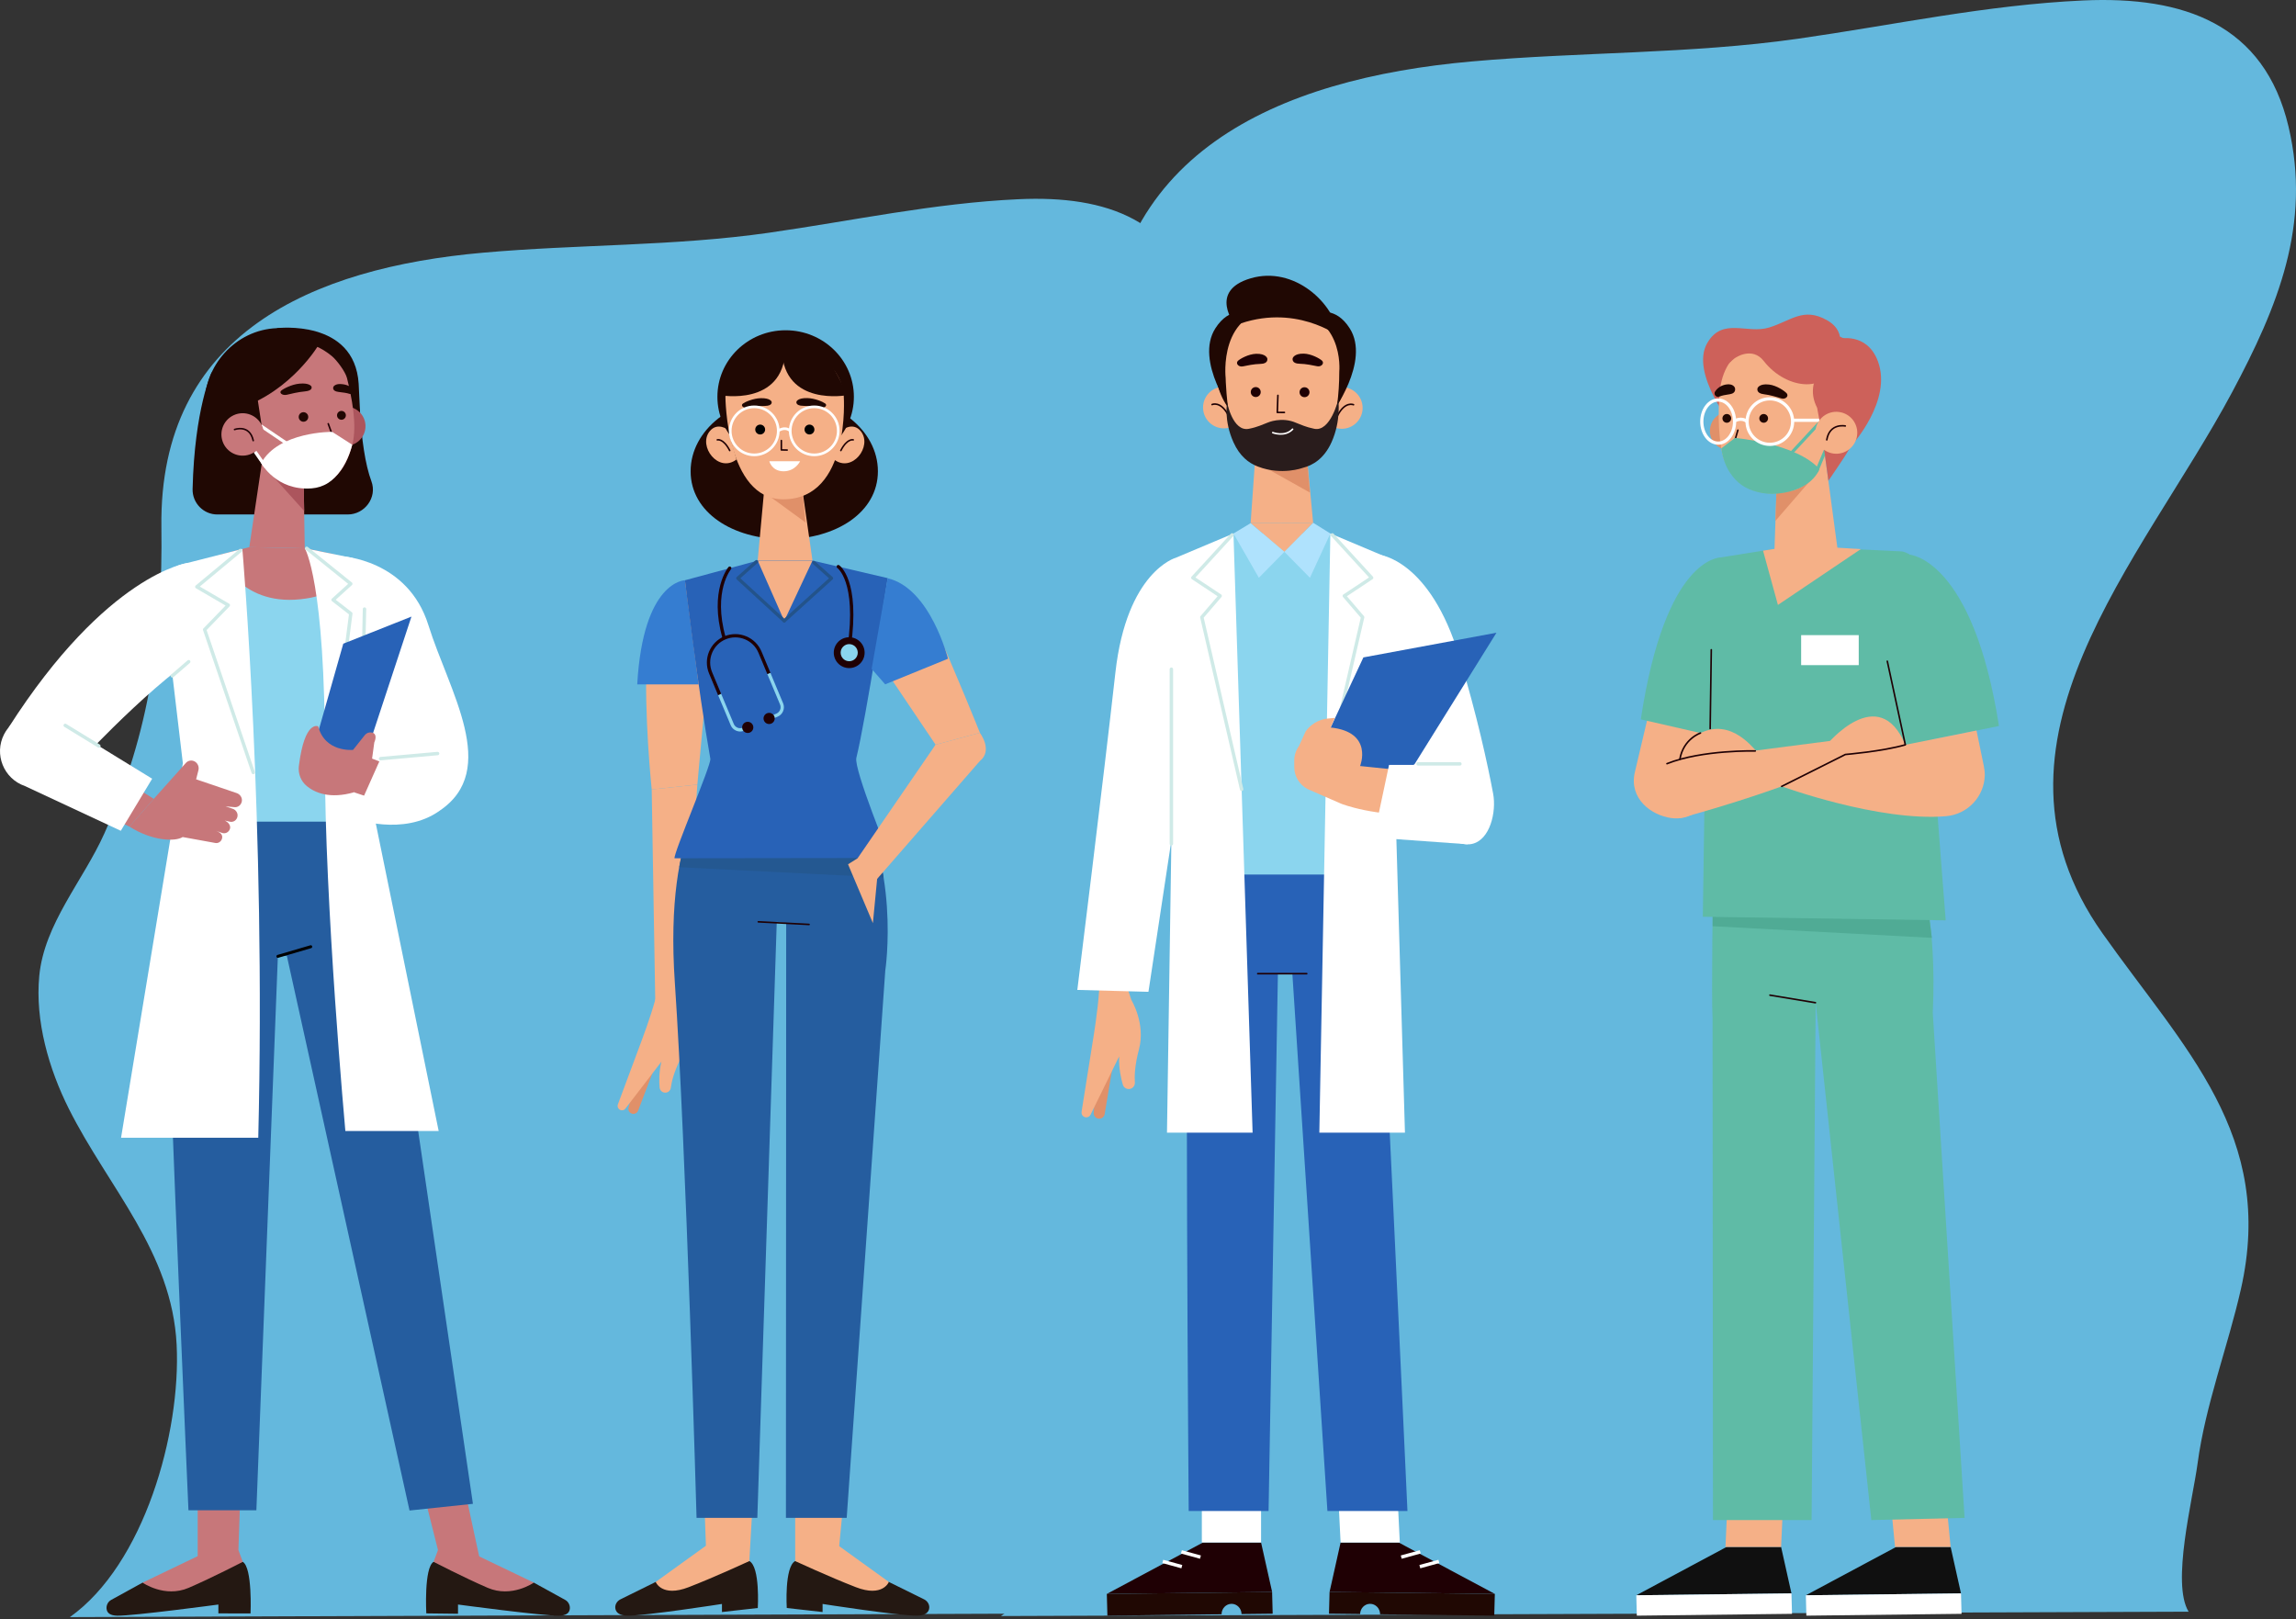 <svg width="716" height="505" viewBox="0 0 716 505" fill="none" xmlns="http://www.w3.org/2000/svg">
<rect x="0" y="0" width="716" height="505" fill="#333333" stroke="none"/>
<path d="M358.358 169.404C370.929 145.85 380.111 123.424 373.817 96.693C367.204 68.592 345.156 60.87 317.652 62.129C291.201 63.34 265.867 68.859 239.739 72.592C210.225 76.805 180.32 76.17 150.531 78.816C97.605 83.516 49.545 103.972 50.331 164.336C50.773 198.449 46.853 228.093 32.519 259.988C25.906 274.712 13.793 288.086 12.242 304.385C10.91 318.402 15.237 333.366 21.455 345.772C33.807 370.409 53.641 390.329 55.085 419.41C56.449 446.896 44.934 487.912 21.786 504.331L346.496 503.14C341.718 495.394 347.637 472.36 348.937 462.616C351.079 446.556 357.181 430.729 360.771 414.933C370.347 372.771 345.232 349.046 322.941 317.459C286.14 265.32 333.758 215.491 358.358 169.404Z" fill="#64B8DD"/>
<path d="M696.046 122.378C710.384 95.541 720.856 69.988 713.678 39.53C706.136 7.511 680.989 -1.288 649.618 0.147C619.449 1.527 590.554 7.816 560.753 12.069C527.09 16.869 492.981 16.145 459.005 19.16C398.639 24.515 343.823 47.823 344.719 116.603C345.224 155.472 340.752 189.25 324.403 225.591C316.861 242.369 303.045 257.607 301.276 276.178C299.756 292.149 304.692 309.2 311.784 323.335C325.872 351.407 348.495 374.104 350.141 407.24C351.697 438.558 338.564 485.292 312.162 504L682.517 502.643C677.067 493.817 683.818 467.572 685.301 456.469C687.744 438.171 694.704 420.137 698.798 402.139C709.72 354.098 681.075 327.065 655.65 291.074C613.676 231.667 667.987 174.891 696.046 122.378Z" fill="#64B8DD"/>
<g clip-path="url(#clip0_440_5741)">
<path d="M393.26 481.07H375.14L345.16 497.1L396.71 496.49L393.26 481.07Z" fill="#1F0004"/>
<path d="M384.06 500.19C385.76 500.19 387.14 501.61 387.17 503.38L396.88 503.27L396.7 496.49L345.16 497.1L345.34 503.88L380.94 503.45V503.44C380.94 501.64 382.34 500.19 384.06 500.19Z" fill="#200803"/>
<path d="M362.61 486.97L368.55 488.6" stroke="white" stroke-width="1.065" stroke-miterlimit="10"/>
<path d="M368.42 483.99L374.36 485.62" stroke="white" stroke-width="1.065" stroke-miterlimit="10"/>
<path d="M393.26 455.51H374.79V481.06H393.26V455.51Z" fill="white"/>
<path d="M418.06 481.07H436.18L466.16 497.1L414.62 496.49L418.06 481.07Z" fill="#1F0004"/>
<path d="M427.26 500.19C425.56 500.19 424.18 501.61 424.15 503.38L414.44 503.27L414.62 496.49L466.16 497.1L465.98 503.88L430.38 503.45V503.44C430.38 501.64 428.98 500.19 427.26 500.19Z" fill="#200803"/>
<path d="M448.71 486.97L442.77 488.6" stroke="white" stroke-width="1.065" stroke-miterlimit="10"/>
<path d="M442.9 483.99L436.97 485.62" stroke="white" stroke-width="1.065" stroke-miterlimit="10"/>
<path d="M435.26 455.51H416.79L418.06 481.07H436.53L435.26 455.51Z" fill="white"/>
<path d="M429.16 271.75C430.36 284.57 438.91 471.24 438.91 471.24H413.95L403.01 303.54L398.51 303.63L395.6 471.24H370.69C370.69 471.24 369.33 296.82 370.78 272.15L429.16 271.75Z" fill="#2862B7"/>
<path d="M392.22 303.66H407.5" stroke="#1F0004" stroke-width="0.49" stroke-miterlimit="10" stroke-linecap="round" stroke-linejoin="round"/>
<path d="M388.17 126.93C388.26 130.52 385.42 133.5 381.83 133.59C378.24 133.68 375.26 130.84 375.17 127.25C375.08 123.66 377.92 120.68 381.51 120.59C385.1 120.5 388.08 123.34 388.17 126.93Z" fill="#F5B087"/>
<path d="M377.98 126.17C377.98 126.17 380.57 124.92 383.02 129.42" stroke="#1F0004" stroke-width="0.49" stroke-miterlimit="10" stroke-linecap="round" stroke-linejoin="round"/>
<path d="M411.92 127.2C411.91 130.79 414.81 133.71 418.4 133.73C421.99 133.74 424.91 130.84 424.93 127.25C424.94 123.66 422.04 120.74 418.45 120.72C414.85 120.71 411.93 123.61 411.92 127.2Z" fill="#F5B087"/>
<path d="M422.09 126.22C422.09 126.22 419.47 125.02 417.12 129.58" stroke="#1F0004" stroke-width="0.49" stroke-miterlimit="10" stroke-linecap="round" stroke-linejoin="round"/>
<path d="M388.9 97.6C388.9 97.6 383.44 95.44 379.01 102.39C372.42 112.72 384.71 129.13 384.71 129.13L388.9 97.6Z" fill="#200803"/>
<path d="M411.01 97.6C411.01 97.6 416.47 95.44 420.9 102.39C427.49 112.72 415.2 129.13 415.2 129.13L411.01 97.6Z" fill="#200803"/>
<path d="M399.72 135.74C411.069 135.74 420.27 126.539 420.27 115.19C420.27 103.841 411.069 94.64 399.72 94.64C388.371 94.64 379.17 103.841 379.17 115.19C379.17 126.539 388.371 135.74 399.72 135.74Z" fill="#200803"/>
<path d="M407.43 141.17C407.43 141.17 404.66 144.75 401.32 145.38C397.98 146.01 394.73 144.06 394.69 144.03C394.65 144.01 391.6 140.48 391.6 140.48L390 163.16L409.5 163.05L407.43 141.17Z" fill="#F5B087"/>
<path d="M392.57 144.71L408.49 153.62L407.43 141.17L392.57 144.71Z" fill="#E09069"/>
<path d="M417.65 115.9C417.66 123.25 416.62 129.6 415.58 134.1C414.56 138.51 411.68 141.59 407.6 144.08L406.86 144.53C402.55 147.16 396.97 147.23 392.58 144.71C388.15 142.17 385.05 138.81 384.09 134.08C382.34 125.48 382.22 117.93 382.22 117.93C382.22 117.93 379.72 96.4 398.87 96.39C419.6 96.39 417.65 115.9 417.65 115.9Z" fill="#F5B087"/>
<path d="M417.34 124.62C417.34 124.62 414.92 134.74 409.87 133.73C407.19 133.19 405.69 132.43 404.25 131.89C399.68 129.84 395.32 131.8 395.32 131.8C393.8 132.35 392.3 133.17 389.46 133.73C384.41 134.74 382.67 125.5 382.67 125.5C382.67 125.5 381.57 131.1 384.66 137.95C386.6 142.26 389.42 144.41 392.11 145.44C392.2 145.48 392.29 145.51 392.37 145.54C392.38 145.54 392.38 145.54 392.39 145.55C399.75 148.36 406.23 145.92 406.23 145.92C409.34 145.16 412.9 143.08 415.22 137.95C418.31 131.1 417.34 124.62 417.34 124.62Z" fill="#291C1C"/>
<path d="M393.15 122.28C393.15 123.14 392.45 123.83 391.59 123.82C390.73 123.82 390.04 123.12 390.05 122.26C390.05 121.4 390.75 120.71 391.61 120.72C392.46 120.72 393.16 121.42 393.15 122.28Z" fill="#1F0004"/>
<path d="M408.36 122.33C408.36 123.19 407.66 123.88 406.8 123.87C405.94 123.87 405.25 123.17 405.26 122.31C405.26 121.45 405.96 120.76 406.82 120.77C407.67 120.78 408.36 121.47 408.36 122.33Z" fill="#1F0004"/>
<path d="M398.51 123.31L398.32 128.62L400.54 128.63" stroke="#1F0004" stroke-width="0.49" stroke-miterlimit="10" stroke-linecap="round" stroke-linejoin="round"/>
<path d="M403.12 111.74C403.12 111.74 402.66 113.41 405.26 113.44C407.23 113.47 409.63 113.98 410.77 114.22C411.41 114.36 412.11 114.11 412.41 113.63C412.66 113.25 412.6 112.79 412.26 112.47C411.56 111.83 408.97 110.35 406.57 110.29C403.49 110.23 403.12 111.74 403.12 111.74Z" fill="#1F0004"/>
<path d="M395.2 111.78C395.2 111.78 395.66 113.45 393.06 113.49C391.09 113.52 388.69 114.03 387.55 114.27C386.91 114.41 386.21 114.16 385.91 113.68C385.66 113.3 385.72 112.84 386.06 112.52C386.76 111.88 389.35 110.4 391.75 110.34C394.83 110.27 395.2 111.78 395.2 111.78Z" fill="#1F0004"/>
<path d="M396.9 134.92C396.9 134.92 400.66 136.41 403.09 133.86" stroke="white" stroke-width="0.49" stroke-miterlimit="10" stroke-linecap="round" stroke-linejoin="round"/>
<path d="M417.48 104.85C417.48 104.85 403.68 94.32 385.25 101.47C385.25 101.47 376.53 90.74 390.05 86.79C403.58 82.83 416.25 94.58 417.48 104.85Z" fill="#200803"/>
<path d="M347.2 331.19L344.49 347.45C344.34 348.35 343.51 348.98 342.6 348.88C341.68 348.78 341 347.97 341.06 347.05L341.57 339.15L347.2 331.19Z" fill="#E09069"/>
<path d="M345.69 305.15C348.08 304.28 350.72 305.55 351.52 307.97L352.82 311.88C352.82 311.88 357.33 319.24 355.18 327.28C353.84 332.3 353.77 335.7 353.91 337.54C353.98 338.5 353.37 339.37 352.43 339.59H352.42C351.43 339.82 350.43 339.25 350.15 338.28C349.59 336.4 348.86 333.15 349 329.47L340.11 347.6C339.74 348.41 338.75 348.72 337.98 348.26C337.44 347.94 337.17 347.31 337.29 346.69L340.97 323.56C340.97 323.56 342.33 315.24 342.72 309.41C342.86 307.5 343.9 305.8 345.69 305.15Z" fill="#F5B087"/>
<path d="M346.06 262.08L342.77 309.04L351.11 310.97L359.59 268.24L346.06 262.08Z" fill="#F5B087"/>
<path d="M366.62 173.97C366.62 173.97 351.35 178.23 347.83 209.79C344.18 242.47 335.96 308.73 335.96 308.73L358.14 309.32L374.78 199.42L366.62 173.97Z" fill="white"/>
<path d="M384.65 166.38L377.27 180.19V272.75H422.09V175.99L414.87 166.38H384.65Z" fill="#8BD5EE"/>
<path d="M409.5 163.04L400.53 172.11L390 163.16L409.5 163.04Z" fill="#F5B087"/>
<path d="M390 163.16L384.65 166.38L392.57 180.19L400.53 172.11L390 163.16Z" fill="#AFE2FD"/>
<path d="M409.5 163.04L414.87 166.38L408.5 180.19L400.54 172.11L409.5 163.04Z" fill="#AFE2FD"/>
<path d="M384.65 166.38L366.62 173.97L363.92 353.24H390.62L384.65 166.38Z" fill="white"/>
<path d="M365.29 263.16V208.71" stroke="#CFEAE7" stroke-width="1.065" stroke-miterlimit="10" stroke-linecap="round" stroke-linejoin="round"/>
<path d="M384.23 166.82L371.98 180.19L380.5 185.84L374.79 192.49L387.2 246.16" stroke="#CFEAE7" stroke-width="1.065" stroke-miterlimit="10" stroke-linecap="round" stroke-linejoin="round"/>
<path d="M414.87 166.38L432.89 173.97L438.13 353.24H411.43L414.87 166.38Z" fill="white"/>
<path d="M415.49 166.82L427.74 180.19L419.22 185.84L424.93 192.49L412.53 246.16" stroke="#CFEAE7" stroke-width="1.065" stroke-miterlimit="10" stroke-linecap="round" stroke-linejoin="round"/>
<path d="M430.16 173.03C430.16 173.03 445.94 174.47 455.1 204.87C460.65 223.3 463.9 238.27 465.63 247.52C466.7 253.2 464.67 261.98 459.02 263.2C453.74 264.34 446.79 258.04 445.04 252.93L426.71 199.54L430.16 173.03Z" fill="white"/>
<path d="M414.96 226.89L425.17 205.03L466.67 197.33L441.19 238.23L434.7 244.37L424.65 246.16L412.73 236.56L414.96 226.89Z" fill="#2862B7"/>
<path d="M437.14 240.25L424.14 238.9C424.14 238.9 428.44 228.32 414.96 226.89L416.28 223.89L413.54 224.15C410.99 224.56 408.7 225.97 407.18 228.07L405.08 232.66C404.13 233.98 403.61 235.56 403.61 237.19V239.23C403.61 242.12 405.23 244.77 407.8 246.1L418.23 250.65C418.23 250.65 428.92 254.94 444.61 253.9C444.62 253.89 445.51 243.39 437.14 240.25Z" fill="#F5B087"/>
<path d="M433.17 238.56L428.36 261.2L457.67 263.31L459.03 238.56H433.17Z" fill="white"/>
<path d="M442.22 238.23H455.27" stroke="#CFEAE7" stroke-width="1.065" stroke-miterlimit="10" stroke-linecap="round" stroke-linejoin="round"/>
<path d="M214.92 180.66C214.92 180.66 202.68 186.4 201.71 204.51C200.74 222.62 203.24 246.21 203.24 246.21L217.47 244.68L221.68 198.5L214.92 180.66Z" fill="#F5B087"/>
<path d="M213.6 180.97C213.6 180.97 200.55 181.06 198.72 213.44H217.86L213.6 180.97Z" fill="#357DD1"/>
<path d="M203.23 246.21L204.35 312.93C204.39 315.11 206.08 316.9 208.26 317.05C210.57 317.21 212.58 315.46 212.74 313.15L217.47 244.69L203.23 246.21Z" fill="#F5B087"/>
<path d="M204.35 332.35L199 346.38C198.7 347.16 197.85 347.57 197.06 347.32C196.25 347.07 195.79 346.22 196.01 345.41L197.89 338.45L204.35 332.35Z" fill="#E09069"/>
<path d="M207.68 308.81C209.97 308.46 212.1 310.07 212.38 312.37L212.84 316.1C212.84 316.1 215.54 323.49 212.18 330.28C210.08 334.53 209.41 337.55 209.2 339.21C209.09 340.08 208.39 340.75 207.51 340.77H207.5C206.58 340.8 205.79 340.11 205.7 339.19C205.54 337.41 205.47 334.37 206.26 331.11L195.06 345.71C194.58 346.37 193.64 346.46 193.04 345.91C192.62 345.52 192.48 344.91 192.7 344.39L200.15 324.39C200.15 324.39 202.86 317.2 204.26 312.06C204.73 310.4 205.96 309.07 207.68 308.81Z" fill="#F5B087"/>
<path d="M204.47 493.37L193.47 498.8C192.3 499.38 191.6 500.69 191.96 501.94C192.25 502.93 193.18 503.84 195.63 503.88C201.07 503.98 225.14 500.23 225.14 500.23V502.75L236.31 501.49C236.31 501.49 237.09 488.72 233.69 486.85L204.47 493.37Z" fill="#241812"/>
<path d="M222.2 480.59L204.47 493.37C204.47 493.37 206.37 498.25 214.76 495C223.16 491.75 233.68 486.85 233.68 486.85L232.15 479.21L222.2 480.59Z" fill="#F5B087"/>
<path d="M233.68 486.85L236.38 439.5L218.67 441.18L220.25 485.17L233.68 486.85Z" fill="#F5B087"/>
<path d="M277.19 493.37L288.19 498.8C289.36 499.38 290.06 500.69 289.7 501.94C289.41 502.93 288.48 503.84 286.03 503.88C280.59 503.98 256.52 500.23 256.52 500.23V502.75L245.35 501.49C245.35 501.49 244.57 488.72 247.97 486.85L277.19 493.37Z" fill="#241812"/>
<path d="M259.46 480.59L277.19 493.37C277.19 493.37 275.29 498.25 266.9 495C258.5 491.75 247.98 486.85 247.98 486.85L249.51 479.21L259.46 480.59Z" fill="#F5B087"/>
<path d="M247.98 486.85V438.65L265.69 440.34L261.42 485.17L247.98 486.85Z" fill="#F5B087"/>
<path d="M223.51 244.64C223.51 244.64 206.98 255.76 210.45 306.51C213.92 357.26 217.22 473.38 217.22 473.38H236.17L242.23 287.5L245.17 287.9L245.09 473.38H264.04L276.07 302.72C276.07 302.72 281.23 268.85 264.63 244.64C264.63 244.64 245.41 231.99 223.51 244.64Z" fill="#255D9F"/>
<path d="M236.47 287.49L252.3 288.31" stroke="#1F0004" stroke-width="0.49" stroke-miterlimit="10" stroke-linecap="round" stroke-linejoin="round"/>
<path d="M212.35 267.68L211.82 270.46L275.54 273.66C275.54 273.66 274.45 266.68 272.87 262.08L212.35 267.68Z" fill="#245891"/>
<path d="M273.77 146.98C273.77 159.81 260.7 168.17 244.57 168.17C228.44 168.17 215.37 159.81 215.37 146.98C215.37 134.15 228.44 123.75 244.57 123.75C260.7 123.75 273.77 134.15 273.77 146.98Z" fill="#200803"/>
<path d="M227.05 134.05C227.05 134.05 223.72 131.47 221.29 134.53C217.6 139.19 224.06 147.63 229.68 143.29L227.05 134.05Z" fill="#F5B087"/>
<path d="M223.69 137.18C223.69 137.18 225.55 136.6 227.56 140.51" stroke="#1F0004" stroke-width="0.48" stroke-miterlimit="10" stroke-linecap="round" stroke-linejoin="round"/>
<path d="M262.71 134.05C262.71 134.05 266.04 131.47 268.47 134.53C272.16 139.19 265.7 147.63 260.08 143.29L262.71 134.05Z" fill="#F5B087"/>
<path d="M266.08 137.18C266.08 137.18 264.22 136.6 262.21 140.51" stroke="#1F0004" stroke-width="0.48" stroke-miterlimit="10" stroke-linecap="round" stroke-linejoin="round"/>
<path d="M245 144.5C256.753 144.5 266.28 135.21 266.28 123.75C266.28 112.29 256.753 103 245 103C233.247 103 223.72 112.29 223.72 123.75C223.72 135.21 233.247 144.5 245 144.5Z" fill="#200803"/>
<path d="M238.3 152.86L236.28 174.84H253.37L250.2 152.62L238.3 152.86Z" fill="#F5B087"/>
<path d="M239.35 154.34C239.82 154.61 251.16 162.93 251.16 162.93L250.2 152.62L239.35 154.34Z" fill="#E09069"/>
<path d="M226.22 123.67C226.22 123.67 226.33 155.72 244.26 155.72C265.34 155.72 263.13 123.69 263.13 123.69C263.13 123.69 263.01 109.27 244.91 109.27C228.32 109.26 226.22 123.67 226.22 123.67Z" fill="#F5B087"/>
<path d="M237.06 135.5C237.911 135.5 238.6 134.811 238.6 133.96C238.6 133.109 237.911 132.42 237.06 132.42C236.209 132.42 235.52 133.109 235.52 133.96C235.52 134.811 236.209 135.5 237.06 135.5Z" fill="black"/>
<path d="M252.43 135.5C253.281 135.5 253.97 134.811 253.97 133.96C253.97 133.109 253.281 132.42 252.43 132.42C251.579 132.42 250.89 133.109 250.89 133.96C250.89 134.811 251.579 135.5 252.43 135.5Z" fill="black"/>
<path d="M243.66 137.39V140.32L245.48 140.36" stroke="#1F0004" stroke-width="0.48" stroke-miterlimit="10" stroke-linecap="round" stroke-linejoin="round"/>
<path d="M248.38 125.25C248.38 125.25 247.93 126.54 250.47 126.57C252.4 126.59 254.75 126.99 255.86 127.17C256.49 127.28 257.17 127.08 257.47 126.72C257.71 126.42 257.66 126.07 257.32 125.83C256.64 125.33 254.1 124.19 251.75 124.15C248.74 124.08 248.38 125.25 248.38 125.25Z" fill="#200803"/>
<path d="M240.62 125.28C240.62 125.28 241.07 126.57 238.53 126.6C236.6 126.62 234.25 127.02 233.14 127.2C232.51 127.31 231.83 127.11 231.53 126.75C231.29 126.45 231.34 126.1 231.68 125.86C232.36 125.36 234.9 124.22 237.25 124.18C240.26 124.11 240.62 125.28 240.62 125.28Z" fill="#200803"/>
<path d="M239.91 143.85H249.51C249.51 143.85 248.05 146.98 244.36 146.98C240.68 146.98 239.91 143.85 239.91 143.85Z" fill="white"/>
<path d="M235.21 141.86C239.347 141.86 242.7 138.507 242.7 134.37C242.7 130.233 239.347 126.88 235.21 126.88C231.073 126.88 227.72 130.233 227.72 134.37C227.72 138.507 231.073 141.86 235.21 141.86Z" stroke="white" stroke-width="0.83" stroke-miterlimit="10"/>
<path d="M253.92 141.86C258.057 141.86 261.41 138.507 261.41 134.37C261.41 130.233 258.057 126.88 253.92 126.88C249.783 126.88 246.43 130.233 246.43 134.37C246.43 138.507 249.783 141.86 253.92 141.86Z" stroke="white" stroke-width="0.83" stroke-miterlimit="10"/>
<path d="M246.44 134.37C244.71 132.83 242.7 134.37 242.7 134.37" stroke="white" stroke-width="0.83" stroke-miterlimit="10"/>
<path d="M224.59 123.25C224.59 123.25 244.18 126.92 244.91 109.26C244.91 109.26 235.03 98.02 224.59 123.25Z" fill="#200803"/>
<path d="M264.13 123.25C264.13 123.25 244.54 126.92 243.81 109.26C243.81 109.26 253.69 98.02 264.13 123.25Z" fill="#200803"/>
<path d="M236.28 174.84L213.6 180.97C213.6 180.97 217.67 214.95 221.52 236.66C221.85 238.54 210.04 266.01 210.35 267.67L277.55 267.58C277.55 267.58 266.18 239.86 267.05 236.35C270.05 224.22 276.82 180.3 276.82 180.3L253.37 174.83H236.28V174.84Z" fill="#2862B7"/>
<path d="M236.28 174.84L244.57 193.63L253.37 174.84H236.28Z" fill="#F5B087"/>
<path d="M235.91 175.17L230.1 180.34L244.57 193.63" stroke="#23538A" stroke-width="1.029" stroke-miterlimit="10" stroke-linecap="round" stroke-linejoin="round"/>
<path d="M253.78 175.43L259.29 180.34L244.57 193.63" stroke="#23538A" stroke-width="1.029" stroke-miterlimit="10" stroke-linecap="round" stroke-linejoin="round"/>
<path d="M261.41 176.71C261.41 176.71 267.8 181 264.82 201.8" stroke="#1F0004" stroke-width="1.029" stroke-miterlimit="10" stroke-linecap="round" stroke-linejoin="round"/>
<path d="M269.63 203.55C269.63 206.21 267.48 208.36 264.82 208.36C262.16 208.36 260.01 206.21 260.01 203.55C260.01 200.89 262.16 198.74 264.82 198.74C267.48 198.74 269.63 200.9 269.63 203.55Z" fill="#1F0004"/>
<path d="M267.49 203.55C267.49 205.02 266.29 206.22 264.82 206.22C263.35 206.22 262.15 205.02 262.15 203.55C262.15 202.08 263.35 200.88 264.82 200.88C266.29 200.88 267.49 202.08 267.49 203.55Z" fill="#8BD5EE"/>
<path d="M227.56 177.19C227.56 177.19 221.67 184.23 225.78 198.83" stroke="#1F0004" stroke-width="1.029" stroke-miterlimit="10" stroke-linecap="round" stroke-linejoin="round"/>
<path d="M227.87 226.19C228.38 227.4 229.57 228.14 230.82 228.14C231.23 228.14 231.65 228.06 232.05 227.89L232.91 227.53C233.17 227.42 233.3 227.12 233.19 226.86C233.08 226.6 232.78 226.48 232.52 226.58L231.66 226.94C230.56 227.4 229.29 226.88 228.83 225.79C227.89 223.56 226.3 219.78 224.88 216.37C224.57 216.51 224.25 216.65 223.94 216.8C225.35 220.2 226.93 223.96 227.87 226.19Z" fill="#8BD5EE"/>
<path d="M244.21 219.33L240.24 209.83C239.92 209.95 239.6 210.08 239.28 210.21L243.26 219.73C243.48 220.27 243.49 220.86 243.26 221.39C243.04 221.93 242.62 222.34 242.09 222.57L240.65 223.17C240.39 223.28 240.26 223.58 240.37 223.84C240.48 224.1 240.78 224.23 241.04 224.12L242.48 223.52C244.12 222.84 244.89 220.96 244.21 219.33Z" fill="#8BD5EE"/>
<path d="M237.48 203.21C236.57 201.02 234.86 199.33 232.67 198.43C230.48 197.53 228.07 197.54 225.88 198.45C221.38 200.33 219.24 205.52 221.11 210.02C221.61 211.22 222.71 213.88 223.93 216.79C224.24 216.65 224.56 216.51 224.87 216.36C223.66 213.46 222.56 210.82 222.06 209.62C220.41 205.64 222.3 201.05 226.28 199.39C228.21 198.58 230.34 198.58 232.28 199.37C234.22 200.17 235.73 201.67 236.53 203.6L239.29 210.21C239.61 210.08 239.93 209.95 240.25 209.83L237.48 203.21Z" fill="#1F0004"/>
<path d="M234.79 226.18C235.16 227.07 234.74 228.09 233.85 228.46C232.96 228.83 231.94 228.41 231.57 227.52C231.2 226.63 231.62 225.61 232.51 225.24C233.4 224.88 234.42 225.29 234.79 226.18Z" fill="#1F0004"/>
<path d="M241.46 223.39C241.83 224.28 241.41 225.3 240.52 225.67C239.63 226.04 238.61 225.62 238.24 224.73C237.87 223.84 238.29 222.82 239.18 222.45C240.07 222.09 241.09 222.51 241.46 223.39Z" fill="#1F0004"/>
<path d="M282.15 189.84L290.58 193.1C298.03 209.64 305.58 228.53 305.58 228.53L291.76 232.25L274.92 207.25L282.15 189.84Z" fill="#F5B087"/>
<path d="M271.82 208.6L276.04 213.43L295.63 205.44C295.63 205.44 290.15 183.45 276.81 180.34L271.82 208.6Z" fill="#357DD1"/>
<path d="M305.57 237.34L270.76 277.28L267.43 267.68L291.75 232.25L305.57 237.34Z" fill="#F5B087"/>
<path d="M267.43 267.68L264.46 269.55L272.21 287.9L273.63 273.1L267.43 267.68Z" fill="#F5B087"/>
<path d="M305.57 228.54C305.57 228.54 309.76 234.03 305.57 237.34C301.38 240.65 292.28 238.58 292.28 238.58L291.75 232.25L305.57 228.54Z" fill="#F5B087"/>
<path d="M44.46 493.58L34.65 498.98C33.61 499.55 32.98 500.86 33.3 502.11C33.56 503.09 34.39 503.84 36.58 503.89C41.43 503.99 68.1 500.41 68.1 500.41V503.17L78.13 503.19C78.13 503.19 78.76 488.95 75.72 487.1L44.46 493.58Z" fill="#241812"/>
<path d="M62.81 484.77L44.46 493.58C44.46 493.58 51.35 498.43 58.84 495.2C66.33 491.97 75.71 487.09 75.71 487.09L74.34 483.4L62.81 484.77Z" fill="#C7777A"/>
<path d="M74.35 483.4L75.72 442.53L61.65 443.39V489.01L74.35 483.4Z" fill="#C7777A"/>
<path d="M166.47 493.58L176.28 498.98C177.32 499.55 177.95 500.86 177.63 502.11C177.37 503.09 176.54 503.84 174.35 503.89C169.5 503.99 142.83 500.41 142.83 500.41V503.29L132.94 503.17C132.94 503.17 132.17 488.96 135.2 487.1L166.47 493.58Z" fill="#241812"/>
<path d="M148.12 484.77L166.47 493.58C166.47 493.58 159.58 498.43 152.09 495.2C144.6 491.97 135.22 487.09 135.22 487.09L136.59 483.4L148.12 484.77Z" fill="#C7777A"/>
<path d="M136.58 483.4L126.29 442.53L140.36 443.39L150.41 489.94L136.58 483.4Z" fill="#C7777A"/>
<path d="M70.35 251.5C70.35 251.5 51.99 283.07 52.47 310.94C52.95 338.81 58.77 471.02 58.77 471.02H79.95L86.65 298.26L89.45 298.09L127.71 471.09L147.48 469L124.51 312.56C122.94 302.51 120.24 292.66 116.33 283.27C112.99 275.25 108.97 261.73 103.23 254.65L70.35 251.5Z" fill="#255D9F"/>
<path d="M96.9 295.26L86.66 298.26" stroke="black" stroke-width="0.922" stroke-miterlimit="10" stroke-linecap="round" stroke-linejoin="round"/>
<path d="M86.39 102.34C86.39 102.34 110.56 99.37 111.85 119.7L112.53 133.64L88.92 139.03L86.39 102.34Z" fill="#200803"/>
<path d="M66.02 116.12C66.02 116.12 60.66 127.46 60.06 152.53C59.96 156.87 63.44 160.45 67.78 160.45H108.42C113.77 160.45 117.68 155.13 115.83 150.12C113.84 144.75 112.84 137.24 112.12 127.5L66.02 116.12Z" fill="#200803"/>
<path d="M63.83 126.74C64.29 139.19 75.23 148.89 88.27 148.41C101.31 147.93 111.51 137.46 111.06 125.01C110.6 112.56 99.43 101.86 86.39 102.34C73.35 102.82 63.38 114.29 63.83 126.74Z" fill="#200803"/>
<path d="M102.08 134.9C103.18 138.09 106.66 139.79 109.85 138.7C113.04 137.6 114.74 134.12 113.65 130.93C112.55 127.74 109.07 126.04 105.88 127.13C102.69 128.23 100.99 131.71 102.08 134.9Z" fill="#AC555D"/>
<path d="M94.66 147.68L95.04 171L77.74 170.64L83.02 135.28L94.66 147.68Z" fill="#C7777A"/>
<path d="M94.85 159.35L82.95 146.13L94.66 147.68L94.85 159.35Z" fill="#AC555D"/>
<path d="M103.52 111.08C105.05 112.35 107.73 115.95 108.21 117.91C109.63 123.7 111.48 132.49 109.86 138.7C107.75 146.77 102.96 153.59 92.85 151.78C92.85 151.78 80.8 150.73 77.47 134.79C72.17 109.4 90.45 100.22 103.52 111.08Z" fill="#C7777A"/>
<path d="M102.36 132.16L103.87 136.29L101.46 136.71" stroke="#1F0004" stroke-width="0.487" stroke-miterlimit="10" stroke-linecap="round" stroke-linejoin="round"/>
<path d="M93.15 130.04C93.15 130.86 93.82 131.53 94.64 131.53C95.46 131.53 96.13 130.86 96.13 130.04C96.13 129.22 95.46 128.55 94.64 128.55C93.81 128.55 93.15 129.22 93.15 130.04Z" fill="#210702"/>
<path d="M105.1 129.53C105.1 130.29 105.72 130.91 106.48 130.91C107.24 130.91 107.86 130.29 107.86 129.53C107.86 128.77 107.24 128.15 106.48 128.15C105.72 128.15 105.1 128.77 105.1 129.53Z" fill="#210702"/>
<path d="M103.96 120.66C103.96 120.66 103.4 121.95 105.49 122.22C107.08 122.42 108.08 122.53 108.97 122.83C109.47 123 110.06 122.86 110.36 122.51C110.6 122.23 110.61 121.86 110.37 121.57C109.88 120.99 108.83 120.1 106.9 119.83C104.43 119.48 103.96 120.66 103.96 120.66Z" fill="#210702"/>
<path d="M97.12 120.54C97.12 120.54 97.76 121.84 95.07 122.07C93.03 122.24 90.58 122.84 89.43 123.12C88.77 123.28 88.03 123.13 87.66 122.77C87.37 122.48 87.38 122.11 87.7 121.83C88.36 121.26 90.91 119.88 93.39 119.65C96.58 119.35 97.12 120.54 97.12 120.54Z" fill="#210702"/>
<path d="M102.91 140.44C102.91 140.44 99.5 141.15 95.43 139.35" stroke="#1F0004" stroke-width="0.487" stroke-miterlimit="10" stroke-linecap="round" stroke-linejoin="round"/>
<path d="M103.58 134.68C103.58 134.68 86.9 134.53 81.44 144.41C81.44 144.41 86.13 153.15 97.2 152.31C99.02 152.17 100.79 151.6 102.33 150.61C104.87 148.98 108.13 145.23 109.85 138.7L103.58 134.68Z" fill="white"/>
<path d="M78.97 131.22L91.34 139.59" stroke="white" stroke-miterlimit="10"/>
<path d="M79.54 140.86L82.84 145.57" stroke="white" stroke-miterlimit="10"/>
<path d="M79.39 118.29L81.83 134.21L66.84 123.18L79.39 118.29Z" fill="#200803"/>
<path d="M99.66 107.1C99.66 107.1 91.19 122 74.29 127.48C74.29 127.48 67.35 127.12 74.29 114.94C81.23 102.78 99.66 107.1 99.66 107.1Z" fill="#200803"/>
<path d="M69.41 137.64C70.6 141.1 74.36 142.93 77.82 141.75C81.28 140.56 83.11 136.8 81.93 133.34C80.74 129.88 76.98 128.05 73.52 129.23C70.06 130.42 68.22 134.19 69.41 137.64Z" fill="#C7777A"/>
<path d="M73.14 133.96C73.14 133.96 77.83 132.2 78.97 137.41" stroke="#1F0004" stroke-width="0.487" stroke-miterlimit="10" stroke-linecap="round" stroke-linejoin="round"/>
<path d="M106.38 173.46C106.38 173.46 127.17 174.37 133.6 194.98C140.03 215.58 156.03 240.15 137.06 252.86L114.83 239.59L106.38 173.46Z" fill="white"/>
<path d="M107.87 177.23H69.05V256.25H107.87V177.23Z" fill="#8BD5EE"/>
<path d="M77.74 170.64L68.5 173.02C68.5 173.02 74.23 188.95 93.68 186.89C113.13 184.83 104.01 172.81 104.01 172.81L95.04 171L77.74 170.64Z" fill="#C7777A"/>
<path d="M75.58 171.2C75.58 171.2 82.95 256.63 80.54 354.83H37.75L57.02 238.02L50.71 184.73C50.25 180.82 52.69 177.16 56.47 176.07L75.58 171.2Z" fill="white"/>
<path d="M75 171.68L61.38 183.01L71.2 188.74L63.82 196.36L78.97 240.92" stroke="#CFEAE7" stroke-width="1.065" stroke-miterlimit="10" stroke-linecap="round" stroke-linejoin="round"/>
<path d="M95.04 171C95.04 171 101.46 181.1 101.32 236.47C101.21 281.54 107.7 352.74 107.7 352.74H136.8L112.75 235.08L113.88 179.57C113.94 176.83 112.02 174.44 109.33 173.89L95.04 171Z" fill="white"/>
<path d="M113.67 189.95L113.19 211.41" stroke="#CFEAE7" stroke-width="1.065" stroke-miterlimit="10" stroke-linecap="round" stroke-linejoin="round"/>
<path d="M95.64 171L109.39 182.07L103.87 187.08L109.39 191.36L102.91 241.75" stroke="#CFEAE7" stroke-width="1.065" stroke-miterlimit="10" stroke-linecap="round" stroke-linejoin="round"/>
<path d="M107.05 200.75L96.38 238.3L111.24 240.15L113.87 236.1L128.31 192.3L107.05 200.75Z" fill="#2862B7"/>
<path d="M115.92 237.42L116.72 231.55C117.29 230.25 117.4 228.76 116.01 228.46C115.2 228.28 114.36 228.56 113.82 229.19L110.1 233.87C110.1 233.87 101.34 234.75 99.23 226.53C99.23 226.53 94.99 224.39 93.2 238.91C92.91 241.29 93.85 243.68 95.71 245.19C98.3 247.28 102.9 249.22 110.35 247.11L115.92 237.42Z" fill="#C7777A"/>
<path d="M110.35 247.09L119.96 250.26L123.74 239.61L113.67 235.66L110.35 247.09Z" fill="#C7777A"/>
<path d="M118.83 236.26L110.35 255.29C110.35 255.29 125.75 260.95 137.07 252.86L138.55 235.67L118.83 236.26Z" fill="white"/>
<path d="M118.68 236.6L136.46 235.01" stroke="#CFEAE7" stroke-width="1.065" stroke-miterlimit="10" stroke-linecap="round" stroke-linejoin="round"/>
<path d="M58.56 175.55C58.56 175.55 33.39 178.86 2.7 226.86L20.82 241.76C20.82 241.76 45.56 214.69 61.37 204.67L58.56 175.55Z" fill="white"/>
<path d="M53.73 210.78L58.85 206.36" stroke="#CFEAE7" stroke-width="1.065" stroke-miterlimit="10" stroke-linecap="round" stroke-linejoin="round"/>
<path d="M73.83 247.35L61.16 243.05L61.88 240.21C62.14 239.18 61.7 238.08 60.8 237.53C59.87 236.96 58.7 237.13 57.97 237.93L47.96 249.14L40.36 257.79C47.57 262.39 54.75 262.51 56.96 261.05C57.25 261.1 66.98 262.87 66.98 262.87C67.94 263.13 68.92 262.57 69.22 261.59C69.43 260.88 69.38 259.81 67.35 259.12L69.38 259.81C70.4 260.08 71.43 259.48 71.72 258.44C72 257.52 71.31 256.47 70.09 255.9L71.61 256.25C72.72 256.55 73.86 255.83 74.06 254.62C74.24 253.58 73.56 252.57 72.59 252.24L70.35 251.49L72.9 251.71C74.1 251.94 75.25 251.12 75.43 249.83C75.58 248.75 74.85 247.7 73.83 247.35Z" fill="#C7777A"/>
<path d="M47.96 249.15L30.21 237.95L25.32 250.53L40.36 257.8L47.96 249.15Z" fill="#C7777A"/>
<path d="M16.7 223.99L47.45 242.86L37.67 259.1L7.78 245.15C1.14 242.87 -1.93 235.23 1.28 228.99C4.17 223.38 11.05 221.14 16.7 223.99Z" fill="white"/>
<path d="M30.82 232.65L20.34 226.23" stroke="#CFEAE7" stroke-width="1.065" stroke-miterlimit="10" stroke-linecap="round" stroke-linejoin="round"/>
<path d="M555.43 482.46H538.41L510.27 497.52L558.66 496.94L555.43 482.46Z" fill="#101010"/>
<path d="M558.83 503.31L558.66 496.94L510.27 497.52L510.44 503.88L558.83 503.31Z" fill="white"/>
<path d="M539.17 458.48H556.52L555.43 482.46H538.08L539.17 458.48Z" fill="#F5B087"/>
<path d="M608.3 482.46H591.29L563.15 497.52L611.53 496.94L608.3 482.46Z" fill="#101010"/>
<path d="M611.7 503.31L611.53 496.94L563.15 497.52L563.31 503.88L611.7 503.31Z" fill="white"/>
<path d="M588.64 458.48H605.98L608.3 482.46H590.96L588.64 458.48Z" fill="#F5B087"/>
<path d="M602.73 315.89C604.06 286.81 598.97 271.67 596.81 262.3L596.49 258.02L595.7 257.84C595.55 257.3 595.47 257 595.47 257L595.22 257.73L566.14 251.04L535.62 249.03L534.35 270.25C534.14 276.49 533.67 311.38 534.06 317.61L534.18 474.07H564.94L566.21 312.74L583.57 474.07L612.65 473.39L602.73 315.89Z" fill="#5FBBA6"/>
<path d="M534.09 283.94V288.86L602.45 292.49L601.44 284.99L534.09 283.94Z" fill="#50AB95"/>
<path d="M566.14 312.72L551.95 310.36" stroke="#1F0004" stroke-width="0.49" stroke-miterlimit="10" stroke-linecap="round" stroke-linejoin="round"/>
<path d="M574.35 171.08L592.67 171.95C595.15 171.95 599.93 175.38 599.67 180.2C599.09 190.99 606.76 287.03 606.76 287.03L531.02 285.91L532.49 183.58C532.58 180.23 533.39 174.56 536.67 173.84L555.09 170.9L574.35 171.08Z" fill="#5FBBA6"/>
<path d="M580.27 171.26L570.29 170.64L555.09 170.89L549.8 171.74L554.44 188.66L580.27 171.26Z" fill="#F5B087"/>
<path d="M579.64 198.08H561.68V207.44H579.64V198.08Z" fill="white"/>
<path d="M514.59 220.62L509.8 240.92C507.97 249.01 514.84 254.25 521.17 255.13C526.97 255.94 532.39 252.09 533.54 246.35L533.31 222.04L514.59 220.62Z" fill="#F5B087"/>
<path d="M536.67 173.83C536.24 173.94 519.35 173.59 511.68 224.35L533.22 229.28L536.67 173.83Z" fill="#5FBBA6"/>
<path d="M533.31 227.26L533.66 202.64" stroke="#1F0004" stroke-width="0.49" stroke-miterlimit="10" stroke-linecap="round" stroke-linejoin="round"/>
<path d="M523.85 255.17C523.85 255.17 553.74 247.47 578.81 235.87L572.37 230.86L526.55 236.78L523.85 255.17Z" fill="#F5B087"/>
<path d="M569.62 232.29C569.62 232.29 585.86 212.4 594.17 232.29L596.04 236.41L585.74 241.5L573.3 238.83L569.62 232.29Z" fill="#F5B087"/>
<path d="M547.96 234.38C547.37 234.46 540.23 223.37 529.84 228.84C519.46 234.32 525.85 241.5 525.85 241.5L547.96 234.38Z" fill="#F5B087"/>
<path d="M547.37 234.2C547.37 234.2 530.88 233.78 519.84 238.17" stroke="#1F0004" stroke-width="0.49" stroke-miterlimit="10" stroke-linecap="round" stroke-linejoin="round"/>
<path d="M530.28 228.62C530.28 228.62 524.97 230.38 523.86 236.78" stroke="#1F0004" stroke-width="0.49" stroke-miterlimit="10" stroke-linecap="round" stroke-linejoin="round"/>
<path d="M595.58 173C595.58 173 615.25 174.34 623.37 226.42L594.17 232.29L595.58 173Z" fill="#5FBBA6"/>
<path d="M594.17 232.29L588.55 206.22" stroke="#1F0004" stroke-width="0.49" stroke-miterlimit="10" stroke-linecap="round" stroke-linejoin="round"/>
<path d="M594.17 232.29V234.72L575.48 235.29L555.63 245.24C555.63 245.24 585.95 256.34 606.86 254.55C613.65 253.97 618.79 248.4 618.95 241.79C618.97 240.79 618.83 239.79 618.63 238.82L616.37 227.83L594.17 232.29Z" fill="#F5B087"/>
<path d="M555.62 245.25L575.47 235.3C575.47 235.3 586.82 234.38 594.16 232.29" stroke="#1F0004" stroke-width="0.49" stroke-miterlimit="10" stroke-linecap="round" stroke-linejoin="round"/>
<path d="M573.34 105.69C573.34 105.69 582.22 103.4 585.65 112.76C590.12 124.93 577.55 138.76 577.55 138.76L573.34 105.69Z" fill="#CD615A"/>
<path d="M572.64 111.13C572.64 111.13 577 103.9 569.67 99.82C562.34 95.74 558.6 100.01 551.71 102.14C544.82 104.28 537.16 98.81 532.41 106.97C526.87 116.49 540.74 133.44 540.74 133.44L572.64 111.13Z" fill="#CD615A"/>
<path d="M544.99 135.69C544.27 138.9 541.08 140.91 537.87 140.19C534.66 139.47 532.65 136.28 533.37 133.07C534.09 129.86 537.28 127.85 540.49 128.57C543.7 129.29 545.71 132.48 544.99 135.69Z" fill="#E09069"/>
<path d="M554.13 148.95L553.35 171.87L573.05 171.34L567.95 133.44L554.13 148.95Z" fill="#F5B087"/>
<path d="M553.67 162.44L566.61 147.48L554.07 150.03L553.67 162.44Z" fill="#E09069"/>
<path d="M545.88 108.94C539.86 109.75 536.93 116.12 536.33 121.84C535.64 128.43 535.84 138.91 537.89 143.91C541.06 151.64 548.46 155.8 558.63 153.05C558.63 153.05 569.67 151.64 570.77 133.76C572.07 112.46 558.68 107.23 545.88 108.94Z" fill="#F5B087"/>
<path d="M539.84 130.73C539.7 131.47 538.99 131.96 538.25 131.82C537.51 131.68 537.02 130.97 537.16 130.23C537.3 129.49 538.01 129 538.75 129.14C539.49 129.28 539.98 129.99 539.84 130.73Z" fill="#210702"/>
<path d="M551.34 130.73C551.2 131.47 550.49 131.96 549.75 131.82C549.01 131.68 548.52 130.97 548.66 130.23C548.8 129.49 549.51 129 550.25 129.14C550.99 129.28 551.48 129.99 551.34 130.73Z" fill="#210702"/>
<path d="M541.95 134.15L540.74 138.33L543.16 139.04" stroke="#1F0004" stroke-width="0.48" stroke-miterlimit="10" stroke-linecap="round" stroke-linejoin="round"/>
<path d="M541.03 120.97C541.03 120.97 541.57 122.59 539.55 122.92C538.02 123.17 537.05 123.31 536.19 123.68C535.7 123.89 535.14 123.72 534.85 123.28C534.62 122.92 534.61 122.46 534.84 122.11C535.31 121.39 536.33 120.27 538.18 119.93C540.58 119.5 541.03 120.97 541.03 120.97Z" fill="#210702"/>
<path d="M548.09 121.04C548.09 121.04 547.47 122.67 550.07 122.95C552.04 123.17 554.4 123.91 555.51 124.26C556.14 124.46 556.86 124.28 557.21 123.83C557.49 123.47 557.48 123.01 557.17 122.66C556.53 121.95 554.08 120.22 551.68 119.93C548.6 119.56 548.09 121.04 548.09 121.04Z" fill="#210702"/>
<path d="M542.96 142.68C542.96 142.68 547.14 143.55 549.65 141.02" stroke="#1F0004" stroke-width="0.48" stroke-miterlimit="10" stroke-linecap="round" stroke-linejoin="round"/>
<path d="M541.05 136.58C541.05 136.58 560.14 138.19 567.38 146.29C567.38 146.29 565.28 152.97 554.16 153.97C550.05 154.34 545.78 153.13 543.16 151.29C540.74 149.59 537.6 146.01 536.78 139.84L541.05 136.58Z" fill="#5FBBA6"/>
<path d="M568.07 131.11L558.04 141.92" stroke="#5FBBA6" stroke-miterlimit="10"/>
<path d="M569.67 139.46L566.47 147.07" stroke="#5FBBA6" stroke-miterlimit="10"/>
<path d="M559.02 131.48C559.02 135.4 555.84 138.58 551.92 138.58C548 138.58 544.82 135.4 544.82 131.48C544.82 127.56 548 124.38 551.92 124.38C555.84 124.38 559.02 127.56 559.02 131.48Z" stroke="white" stroke-miterlimit="10"/>
<path d="M540.92 131.48C540.92 135.19 538.63 138.2 535.81 138.2C532.99 138.2 530.7 135.19 530.7 131.48C530.7 127.77 532.99 124.76 535.81 124.76C538.63 124.76 540.92 127.77 540.92 131.48Z" stroke="white" stroke-miterlimit="10"/>
<path d="M540.92 131.28C540.92 131.28 543 129.97 544.83 131.48" stroke="white" stroke-miterlimit="10"/>
<path d="M568.89 131.07H559.02" stroke="white" stroke-miterlimit="10"/>
<path d="M568.49 137.51L573.04 120.9C571.1 116.51 568.17 117.18 568.17 117.18C568.23 116.89 564.19 114.89 564.24 114.59C548.03 102.19 539.18 113.4 539.18 113.4C539.18 113.4 543.96 101.49 563.75 103.06C577.69 104.17 582.22 108.86 581.66 117.96C580.54 136.11 578.35 137.79 570.18 149.94L568.49 137.51Z" fill="#CD615A"/>
<path d="M570.33 112.3C570.33 112.3 562.25 118.66 566.66 127.17L568.08 134.81L577.79 124.36L575.35 112.81L570.33 112.3Z" fill="#CD615A"/>
<path d="M541.1 111.62C541.1 111.62 546.39 107.94 550.01 112.58C557.26 121.89 570.9 122.86 572.33 111.95C573.77 101.04 556.3 104.36 556.3 104.36C556.3 104.36 544.37 107.31 541.1 111.62Z" fill="#CD615A"/>
<path d="M579.02 136.41C578.22 139.93 574.72 142.15 571.2 141.35C567.68 140.55 565.46 137.05 566.26 133.53C567.06 130.01 570.56 127.79 574.08 128.59C577.61 129.38 579.82 132.88 579.02 136.41Z" fill="#F5B087"/>
<path d="M575.45 132.85C575.45 132.85 570.57 131.82 569.67 137.18" stroke="#1F0004" stroke-width="0.48" stroke-miterlimit="10" stroke-linecap="round" stroke-linejoin="round"/>
</g>
<defs>
<clipPath id="clip0_440_5741">
<rect width="623.37" height="417.88" fill="white" transform="translate(0 86)"/>
</clipPath>
</defs>
</svg>
